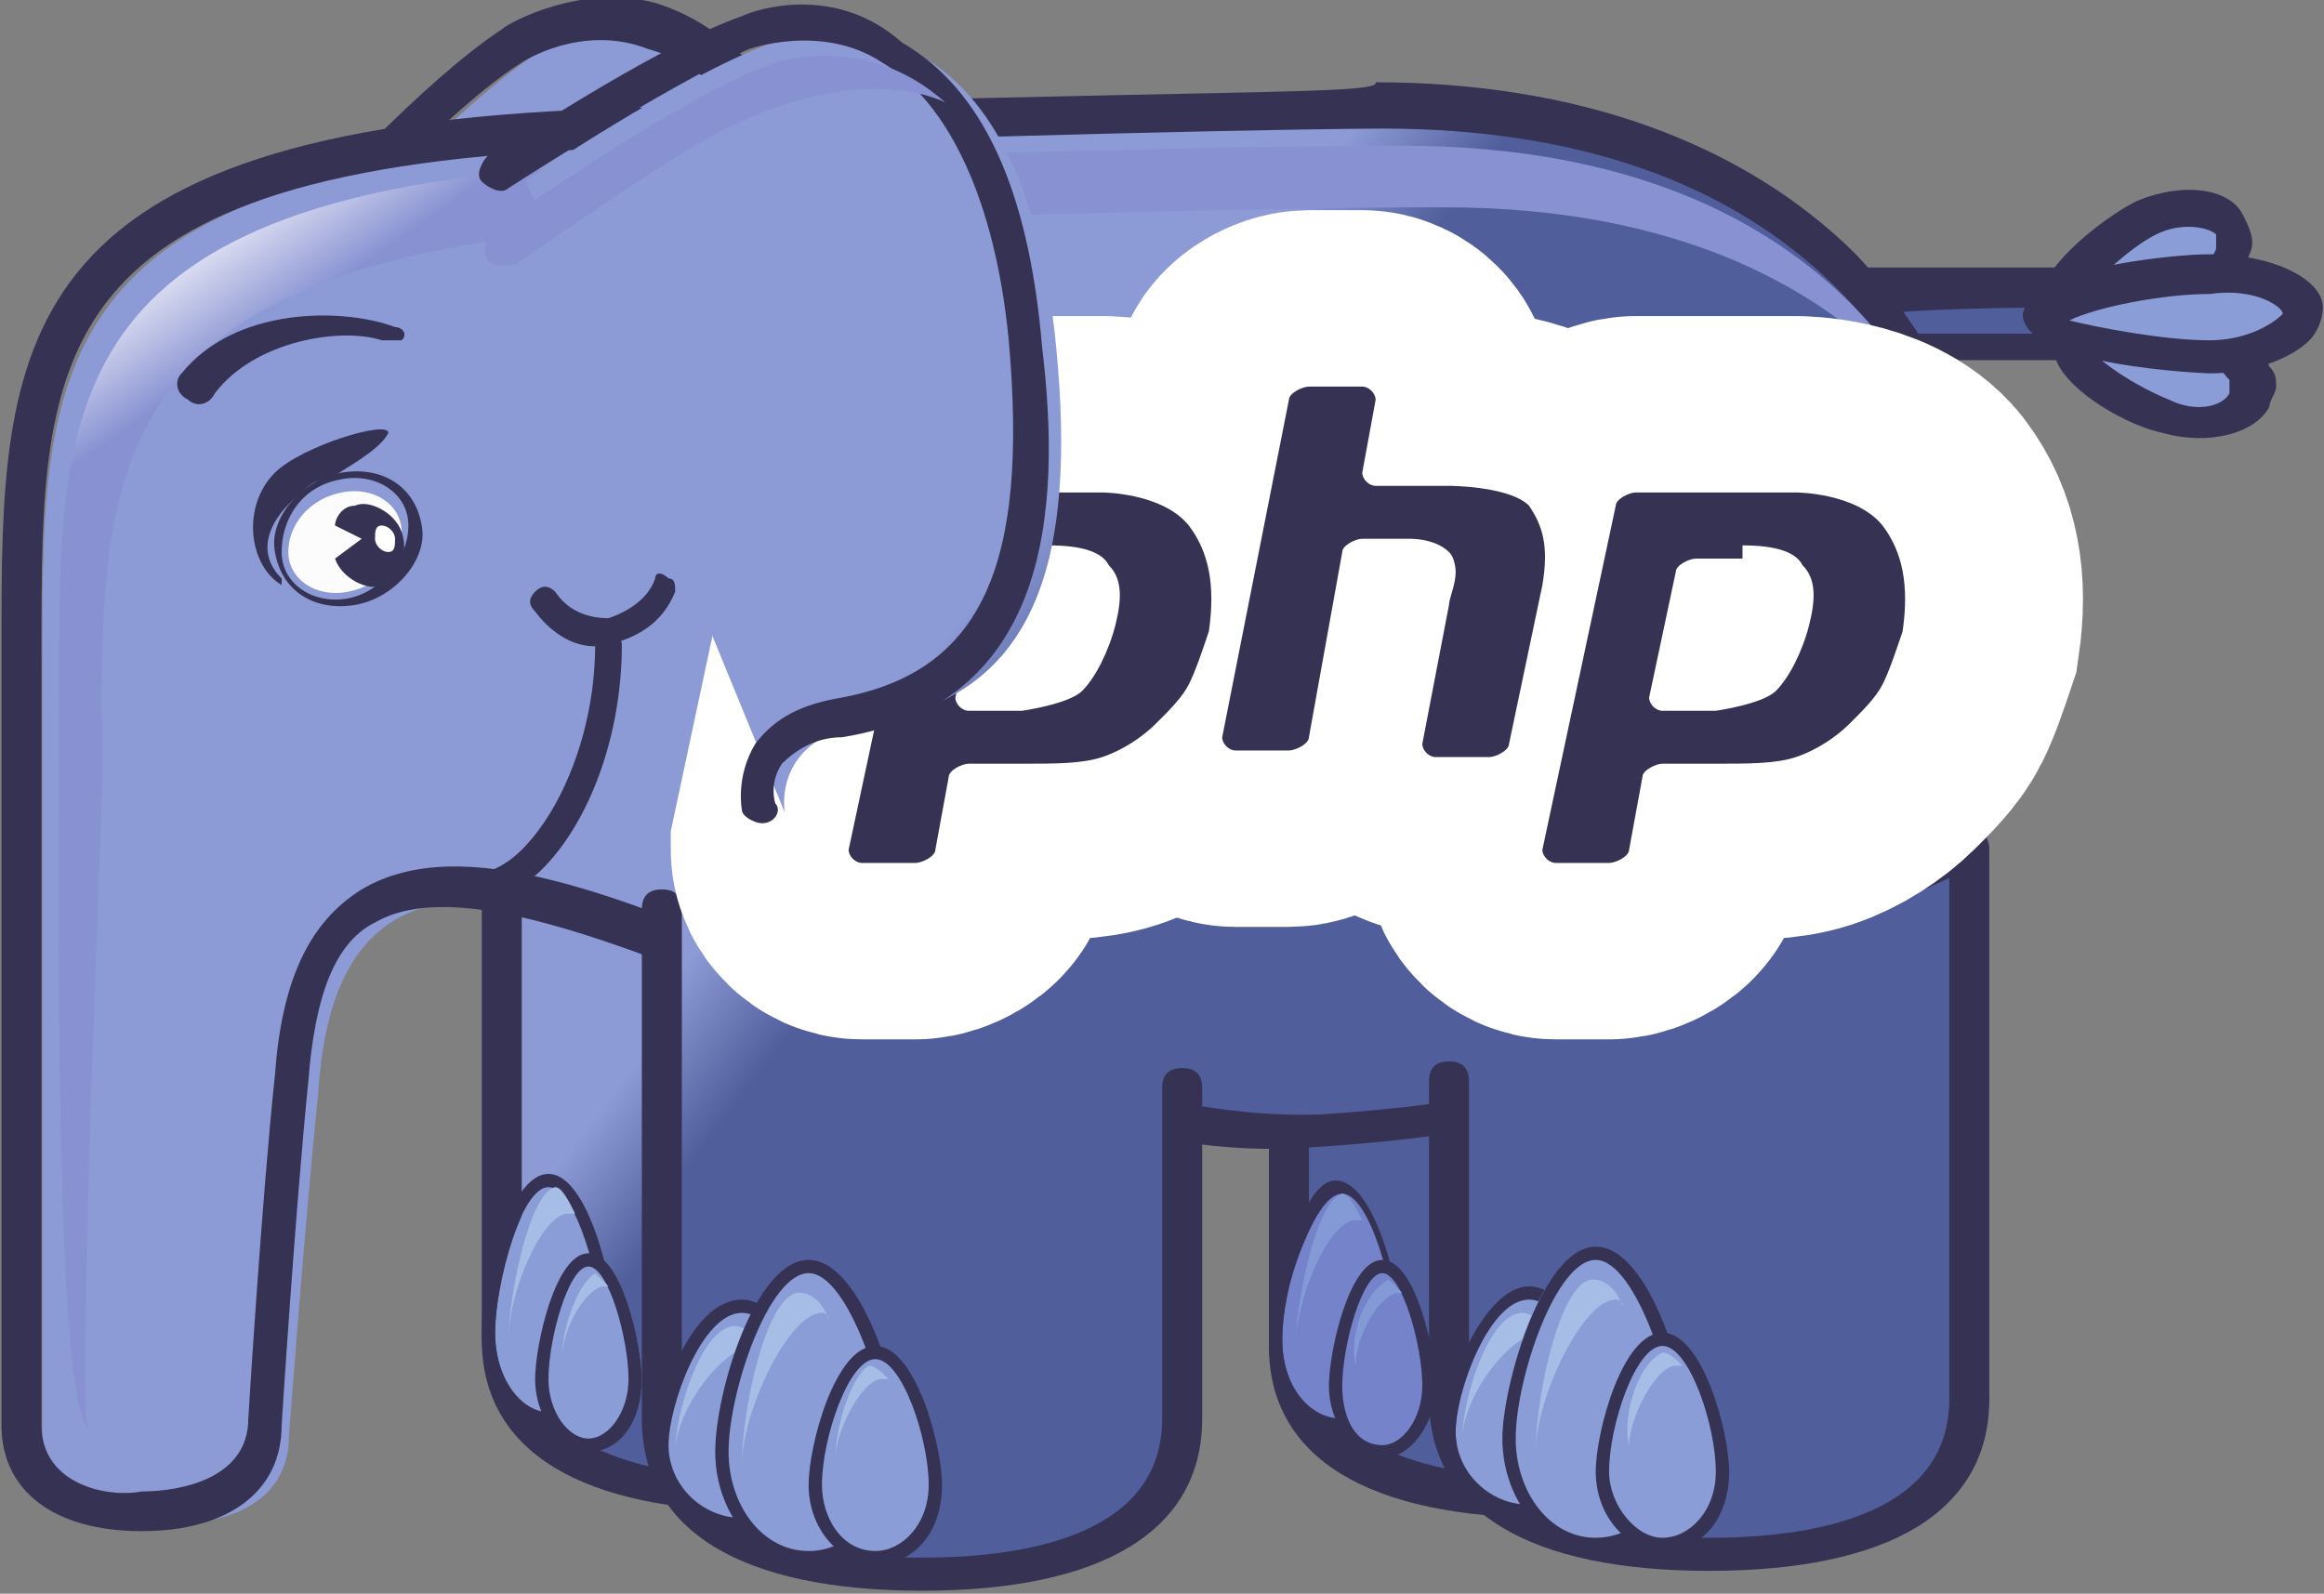 <?xml version="1.0" encoding="utf-8"?>
<!-- Generator: Adobe Illustrator 18.1.1, SVG Export Plug-In . SVG Version: 6.00 Build 0)  -->
<svg version="1.1"
	 id="svg2" xmlns:dc="http://purl.org/dc/elements/1.1/" xmlns:cc="http://creativecommons.org/ns#" xmlns:rdf="http://www.w3.org/1999/02/22-rdf-syntax-ns#" xmlns:svg="http://www.w3.org/2000/svg" xmlns:sodipodi="http://sodipodi.sourceforge.net/DTD/sodipodi-0.dtd" xmlns:inkscape="http://www.inkscape.org/namespaces/inkscape" inkscape:version="0.91 r13725" sodipodi:docname="elephpant2.svg"
	 xmlns="http://www.w3.org/2000/svg" xmlns:xlink="http://www.w3.org/1999/xlink" x="0px" y="0px" viewBox="-130 277 34.7 23.8"
	 enable-background="new -130 277 34.7 23.8" xml:space="preserve">
<rect x="-130" y="277" width="34.7" height="23.8" fill="#808080" stroke="none"/>
<sodipodi:namedview  inkscape:cy="130.47839" inkscape:cx="215.60601" inkscape:zoom="2.0408752" showgrid="false" id="namedview194" guidetolerance="10" gridtolerance="10" objecttolerance="10" borderopacity="1" bordercolor="#666666" pagecolor="#ffffff" inkscape:pageshadow="2" inkscape:pageopacity="0" inkscape:window-maximized="1" inkscape:window-y="-8" inkscape:window-height="1017" inkscape:current-layer="svg2" inkscape:window-x="-8" inkscape:window-width="2560">
	</sodipodi:namedview>
<g id="g4577" transform="matrix(0.996,0,0,0.988,8.1337521e-7,-101.855)">
	<g id="g14" transform="matrix(0.133,0,0,-0.133,0,462.547)">
		<g>
			<defs>
				<path id="SVGID_1_" d="M-942.4,568.7c0,0,12.7,14,21.4,19.8c2.8,1.8,23.6,12.8,36.9-24.8c7.3-20.6,7.4-35.9-9.2-42.5
					c-9.9-3.9-6.4-11.3-6.4-11.3"/>
			</defs>
			<clipPath id="SVGID_2_">
				<use xlink:href="#SVGID_1_"  overflow="visible"/>
			</clipPath>
			<g id="g16" clip-path="url(#SVGID_2_)">
				
					<linearGradient id="path28_1_" gradientUnits="userSpaceOnUse" x1="-1951.121" y1="-3322.527" x2="-1951.022" y2="-3322.527" gradientTransform="matrix(115.668 -86.201 -85.5 -114.727 -59266.738 -548841)">
					<stop  offset="0" style="stop-color:#8C9BD6"/>
					<stop  offset="1" style="stop-color:#505E9B"/>
				</linearGradient>
				<path id="path28" inkscape:connector-curvature="0" fill="url(#path28_1_)" d="M-942.4,568.7c0,0,12.7,14,21.4,19.8
					c2.8,1.8,23.6,12.8,36.9-24.8c7.3-20.6,7.4-35.9-9.2-42.5c-9.9-3.9-6.4-11.3-6.4-11.3"/>
			</g>
		</g>
	</g>
	<path id="path30" inkscape:connector-curvature="0" fill="#363254" d="M-123,383.9c-1.2,0.8-2.8,2.6-2.9,2.7
		c-0.1,0.1-0.1,0.3,0,0.4c0.1,0.1,0.3,0.1,0.4,0c0,0,1.7-1.9,2.8-2.6c0,0,0.9-0.6,1.9-0.2c1.1,0.3,2,1.5,2.6,3.4
		c1.1,3,0.8,4.6-1.1,5.3c-0.5,0.2-0.9,0.5-1,0.9c-0.2,0.5,0,1,0,1c0.1,0.1,0.2,0.2,0.4,0.1c0.1-0.1,0.2-0.2,0.1-0.4
		c0,0-0.1-0.3,0-0.6c0.1-0.2,0.3-0.4,0.7-0.6c2.7-1.1,2.2-3.8,1.4-6c-0.7-2.1-1.7-3.4-3-3.8C-121.8,383.2-122.9,383.8-123,383.9"/>
	<g id="g32" transform="matrix(0.133,0,0,-0.133,0,462.547)">
		<g>
			<defs>
				<path id="SVGID_3_" d="M-772.3,560.5h26.6c2.2,0,4-1.5,4-3.3l0,0c0-1.8-1.8-3.3-4-3.3h-20.9L-772.3,560.5z"/>
			</defs>
			<clipPath id="SVGID_4_">
				<use xlink:href="#SVGID_3_"  overflow="visible"/>
			</clipPath>
			<g id="g34" clip-path="url(#SVGID_4_)">
				
					<linearGradient id="path46_1_" gradientUnits="userSpaceOnUse" x1="-1951.239" y1="-3316.733" x2="-1951.14" y2="-3316.733" gradientTransform="matrix(116.629 -86.918 -86.21 -115.68 -59182.676 -552674.625)">
					<stop  offset="0" style="stop-color:#808FD0"/>
					<stop  offset="1" style="stop-color:#505E9B"/>
				</linearGradient>
				<path id="path46" inkscape:connector-curvature="0" fill="url(#path46_1_)" d="M-772.3,560.5h26.6c2.2,0,4-1.5,4-3.3l0,0
					c0-1.8-1.8-3.3-4-3.3h-20.9L-772.3,560.5"/>
			</g>
		</g>
	</g>
	<path id="path48" inkscape:connector-curvature="0" fill="#363254" d="M-99.4,388.1c0.1,0,0.3,0.1,0.3,0.2c0,0.1-0.1,0.2-0.3,0.2
		c0,0-2.4,0-2.6,0c-0.1-0.1-0.1-0.2-0.3-0.3C-101.5,388.1-99.4,388.1-99.4,388.1L-99.4,388.1z M-103.6,387.5l1.2,1.4h2.9
		c0.5,0,0.8-0.3,0.8-0.7c0-0.4-0.4-0.7-0.8-0.7H-103.6"/>
	<path id="path50" inkscape:connector-curvature="0" fill="#8B9DD7" d="M-98.3,386.8c0.5-0.2,1.1-0.2,1.3,0.1c0.2,0.3,0,0.7-0.5,1
		c-0.5,0.2-1.8,0.5-2,0.2C-99.7,387.8-98.8,387-98.3,386.8"/>
	<path id="path52" inkscape:connector-curvature="0" fill="#363254" d="M-98.2,387L-98.2,387c0.4-0.2,0.8-0.1,0.9,0c0,0,0,0.1,0,0.2
		c0,0.1-0.2,0.3-0.4,0.4c-0.5,0.2-1.3,0.4-1.6,0.3C-99.1,387.7-98.6,387.2-98.2,387L-98.2,387z M-98.5,386.5L-98.5,386.5
		c-0.4,0.2-1.2,0.8-1.4,1.3l0.1,0.4c0.4,0.5,2,0.1,2.3-0.1c0.4-0.2,0.6-0.5,0.7-0.8c0.1-0.2,0-0.4-0.1-0.6
		C-97.1,386.3-97.8,386.2-98.5,386.5"/>
	<path id="path54" inkscape:connector-curvature="0" fill="#8B9DD7" d="M-97.5,388.6c0.5,0.2,0.8,0.6,0.7,0.9
		c-0.2,0.3-0.7,0.4-1.2,0.3c-0.5-0.2-1.6-0.8-1.4-1.2C-99.3,388.3-98,388.4-97.5,388.6"/>
	<path id="path56" inkscape:connector-curvature="0" fill="#363254" d="M-97.4,388.3L-97.4,388.3L-97.4,388.3z M-97.6,388.8
		L-97.6,388.8c0.3,0.1,0.4,0.3,0.5,0.4c0,0.1,0,0.1,0,0.2c-0.1,0.2-0.5,0.3-0.9,0.1c-0.5-0.2-1.1-0.6-1.2-0.8
		C-98.9,388.6-98.1,388.7-97.6,388.8L-97.6,388.8z M-99.7,388.5l0,0.4c0.2,0.5,1.1,1,1.6,1.1c0.7,0.2,1.4,0,1.6-0.4
		c0-0.1,0.1-0.2,0.1-0.3c0-0.1,0-0.2-0.1-0.3c-0.1-0.3-0.4-0.5-0.8-0.7C-97.8,388.2-99.4,387.9-99.7,388.5"/>
	<path id="path58" inkscape:connector-curvature="0" fill="#8B9DD7" d="M-97.4,387.6c0.8,0,1.4,0.3,1.4,0.6c0,0.3-0.6,0.6-1.4,0.6
		c-0.8,0-2.5-0.3-2.5-0.6C-99.9,387.9-98.2,387.6-97.4,387.6"/>
	<path id="path60" inkscape:connector-curvature="0" fill="#363254" d="M-96.3,388.2C-96.3,388.2-96.3,388.2-96.3,388.2
		c-0.2,0.2-0.6,0.4-1.1,0.4c-0.7,0-1.7-0.2-2.1-0.3c0.4-0.2,1.4-0.4,2.1-0.4h0C-96.7,387.8-96.3,388.1-96.3,388.2L-96.3,388.2z
		 M-97.4,387.3L-97.4,387.3c-0.6,0-2.2,0.2-2.7,0.6l-0.1,0.3c0,0.8,2.8,0.9,2.8,0.9c0.6,0,1.2-0.2,1.5-0.5c0.1-0.1,0.2-0.3,0.2-0.5
		C-95.7,387.7-96.4,387.3-97.4,387.3"/>
	<g id="g62" transform="matrix(0.133,0,0,-0.133,0,462.547)">
		<g>
			<defs>
				<path id="SVGID_5_" d="M-864.8,495v-53.1c0-13.1-13-17.8-29-17.8l0,0c-16,0-29,4.7-29,17.8v53.7"/>
			</defs>
			<clipPath id="SVGID_6_">
				<use xlink:href="#SVGID_5_"  overflow="visible"/>
			</clipPath>
			<g id="g64" clip-path="url(#SVGID_6_)">
				
					<linearGradient id="path76_1_" gradientUnits="userSpaceOnUse" x1="-1951.033" y1="-3326.58" x2="-1950.934" y2="-3326.58" gradientTransform="matrix(115.16 -85.823 -85.125 -114.223 -59404.816 -546938.062)">
					<stop  offset="0" style="stop-color:#8C9BD6"/>
					<stop  offset="1" style="stop-color:#505E9B"/>
				</linearGradient>
				<path id="path76" inkscape:connector-curvature="0" fill="url(#path76_1_)" d="M-864.8,495v-53.1c0-13.1-13-17.8-29-17.8l0,0
					c-16,0-29,4.7-29,17.8v53.7"/>
			</g>
		</g>
	</g>
	<path id="path78" inkscape:connector-curvature="0" fill="#363254" d="M-123.3,396.5v7.2c0,1.7,1.5,2.6,4.2,2.6
		c2.7,0,4.2-0.9,4.2-2.6v-7.1c0-0.2-0.1-0.3-0.3-0.3c-0.2,0-0.3,0.1-0.3,0.3v7.1c0,1.7-1.9,2.1-3.6,2.1c-1.6,0-3.6-0.4-3.6-2.1v-7.2
		c0-0.2-0.1-0.3-0.3-0.3C-123.2,396.2-123.3,396.3-123.3,396.5"/>
	<path id="path80" inkscape:connector-curvature="0" fill="#8B9DD7" d="M-121.3,403.6c0,0.7-0.4,1.3-0.9,1.3c-0.5,0-0.9-0.6-0.9-1.3
		c0-0.7,0.4-2.3,0.9-2.3C-121.8,401.3-121.3,402.9-121.3,403.6"/>
	<path id="path82" inkscape:connector-curvature="0" fill="#363254" d="M-123.1,403.6c0-0.8,0.4-2.2,0.8-2.2c0.4,0,0.8,1.4,0.8,2.2
		c0,0.7-0.4,1.2-0.8,1.2C-122.7,404.8-123.1,404.3-123.1,403.6z M-123.3,403.6c0,0.8,0.5,1.4,1,1.4c0.6,0,1-0.6,1-1.4
		c0-0.7-0.4-2.4-1-2.4C-122.9,401.2-123.3,402.9-123.3,403.6"/>
	<path id="path84" inkscape:connector-curvature="0" fill="#A6BDE6" d="M-122.9,403.7c0-0.7,0.5-1.9,0.9-1.9c0,0,0.1,0,0.1,0
		c-0.1-0.2-0.2-0.4-0.3-0.4C-122.6,401.5-122.9,403.1-122.9,403.7"/>
	<path id="path86" inkscape:connector-curvature="0" fill="#8B9DD7" d="M-120.9,404.3c0,0.5-0.3,1-0.7,1c-0.4,0-0.7-0.4-0.7-1
		c0-0.5,0.3-1.8,0.7-1.8C-121.2,402.5-120.9,403.8-120.9,404.3"/>
	<path id="path88" inkscape:connector-curvature="0" fill="#363254" d="M-122.3,404.3c0-0.6,0.3-1.7,0.6-1.7c0.3,0,0.6,1.1,0.6,1.7
		c0,0.5-0.3,0.9-0.6,0.9C-122,405.2-122.3,404.8-122.3,404.3z M-122.5,404.3c0,0.6,0.4,1.1,0.8,1.1c0.5,0,0.8-0.5,0.8-1.1
		c0-0.5-0.3-1.9-0.8-1.9C-122.2,402.4-122.5,403.8-122.5,404.3"/>
	<path id="path90" inkscape:connector-curvature="0" fill="#A6BDE6" d="M-122.1,404c0-0.4,0.3-1,0.6-1.1c0,0,0.1,0,0.1,0
		c-0.1-0.1-0.2-0.2-0.2-0.2C-121.9,402.9-122.1,403.6-122.1,404"/>
	<g id="g92" transform="matrix(0.133,0,0,-0.133,0,462.547)">
		<g>
			<defs>
				<path id="SVGID_7_" d="M-776.1,494.3v-53.1c0-13.1-13-17.8-29-17.8l0,0c-16,0-29,4.7-29,17.8v53.7"/>
			</defs>
			<clipPath id="SVGID_8_">
				<use xlink:href="#SVGID_7_"  overflow="visible"/>
			</clipPath>
			<g id="g94" clip-path="url(#SVGID_8_)">
				
					<linearGradient id="path106_1_" gradientUnits="userSpaceOnUse" x1="-1951.108" y1="-3323.228" x2="-1951.009" y2="-3323.228" gradientTransform="matrix(115.159 -85.822 -85.124 -114.222 -59078.312 -546514.688)">
					<stop  offset="0" style="stop-color:#8C9BD6"/>
					<stop  offset="1" style="stop-color:#505E9B"/>
				</linearGradient>
				<path id="path106" inkscape:connector-curvature="0" fill="url(#path106_1_)" d="M-776.1,494.3v-53.1c0-13.1-13-17.8-29-17.8
					l0,0c-16,0-29,4.7-29,17.8v53.7"/>
			</g>
		</g>
	</g>
	<path id="path108" inkscape:connector-curvature="0" fill="#363254" d="M-111.5,396.6v7.2c0,1.7,1.5,2.6,4.2,2.6
		c1.2,0,2.2-0.2,2.9-0.6c0.8-0.4,1.3-1.2,1.3-2.1v-7.1c0-0.2-0.1-0.3-0.3-0.3s-0.3,0.1-0.3,0.3v7.1c0,0.7-0.3,1.2-1,1.6
		c-0.6,0.3-1.5,0.5-2.6,0.5c-1.6,0-3.6-0.4-3.6-2.1v-7.2c0-0.2-0.1-0.3-0.3-0.3C-111.4,396.3-111.5,396.4-111.5,396.6"/>
	<path id="path110" inkscape:connector-curvature="0" fill="#7483CA" d="M-109.5,403.7c0,0.7-0.4,1.3-0.9,1.3
		c-0.5,0-0.9-0.6-0.9-1.3c0-0.7,0.4-2.3,0.9-2.3C-109.9,401.4-109.5,403-109.5,403.7"/>
	<path id="path112" inkscape:connector-curvature="0" fill="#363254" d="M-111.3,403.7c0-0.4,0.1-0.9,0.3-1.4
		c0.2-0.5,0.4-0.8,0.6-0.8c0.4,0,0.8,1.4,0.8,2.2c0,0.7-0.4,1.2-0.8,1.2C-110.9,404.9-111.3,404.4-111.3,403.7L-111.3,403.7z
		 M-111.2,402.3c-0.2,0.5-0.3,1.1-0.3,1.4c0,0.8,0.5,1.4,1,1.4c0.6,0,1-0.6,1-1.4c0-0.7-0.4-2.4-1-2.4
		C-110.8,401.3-111,401.8-111.2,402.3"/>
	<path id="path114" inkscape:connector-curvature="0" fill="#839AD6" d="M-111.1,403.8c0-0.7,0.5-1.9,0.9-1.9c0,0,0.1,0,0.1,0
		c-0.1-0.2-0.2-0.4-0.3-0.4C-110.8,401.6-111.1,403.2-111.1,403.8"/>
	<path id="path116" inkscape:connector-curvature="0" fill="#7483CA" d="M-109.1,404.4c0,0.5-0.3,1-0.7,1c-0.4,0-0.7-0.4-0.7-1
		c0-0.5,0.3-1.8,0.7-1.8C-109.4,402.6-109.1,403.8-109.1,404.4"/>
	<path id="path118" inkscape:connector-curvature="0" fill="#363254" d="M-110.4,404.4c0-0.6,0.3-1.7,0.6-1.7c0.3,0,0.6,1.1,0.6,1.7
		c0,0.5-0.3,0.9-0.6,0.9C-110.2,405.3-110.4,404.9-110.4,404.4z M-110.6,404.4c0,0.6,0.4,1.1,0.8,1.1s0.8-0.5,0.8-1.1
		c0-0.5-0.3-1.9-0.8-1.9C-110.3,402.5-110.6,403.9-110.6,404.4"/>
	<path id="path120" inkscape:connector-curvature="0" fill="#839AD6" d="M-110.2,404.1c0-0.4,0.3-1,0.6-1.1c0,0,0.1,0,0.1,0
		c-0.1-0.1-0.2-0.2-0.2-0.2C-110.1,403-110.3,403.7-110.2,404.1"/>
	<g id="g122" transform="matrix(0.133,0,0,-0.133,0,462.547)">
		<g>
			<defs>
				<path id="SVGID_9_" d="M-889.2,567.5c11.3-18.4,10.1-33.9-5-42c-9-4.9-4-11.3-4-11.3"/>
			</defs>
			<clipPath id="SVGID_10_">
				<use xlink:href="#SVGID_9_"  overflow="visible"/>
			</clipPath>
			<g id="g124" clip-path="url(#SVGID_10_)">
				
					<linearGradient id="path136_1_" gradientUnits="userSpaceOnUse" x1="-1950.855" y1="-3322.425" x2="-1950.756" y2="-3322.425" gradientTransform="matrix(111.785 -83.308 -82.63 -110.876 -57330.602 -530369.625)">
					<stop  offset="0" style="stop-color:#808FD0"/>
					<stop  offset="1" style="stop-color:#505E9B"/>
				</linearGradient>
				<path id="path136" inkscape:connector-curvature="0" fill="url(#path136_1_)" d="M-889.2,567.5c11.3-18.4,10.1-33.9-5-42
					c-9-4.9-4-11.3-4-11.3"/>
			</g>
		</g>
	</g>
	<path id="path138" inkscape:connector-curvature="0" fill="#080604" d="M-118.7,386.6c-0.1,0.1-0.2,0.2-0.1,0.4
		c0.8,1.4,1.1,2.6,0.9,3.6c-0.2,0.7-0.7,1.2-1.4,1.7c-0.5,0.3-0.8,0.6-0.8,1c-0.1,0.5,0.2,0.9,0.2,0.9c0.1,0.1,0.3,0.1,0.4,0.1
		c0.1-0.1,0.2-0.3,0.1-0.4c0,0-0.2-0.2-0.1-0.5c0.1-0.2,0.2-0.4,0.6-0.6c0.9-0.5,1.5-1.2,1.7-2c0.3-1.1,0-2.5-0.9-4
		C-118.4,386.6-118.6,386.6-118.7,386.6"/>
	<g id="g140" transform="matrix(0.133,0,0,-0.133,0,462.547)">
		<g>
			<defs>
				<path id="SVGID_11_" d="M-823.2,580.5c0,0-18.8,0.2-87.3-2c-68.5-2.3-66-26.8-66.1-62.1v-84.9c0-7.2,6.2-10.1,13.9-10.1
					c7.7,0,13.9,2.9,13.9,10.1c0,0,1.8,24.2,3.3,39c3.4,53.6,68.1-8.8,115.1-5.9c42.7,2.6,76.4,17.4,76.4,52.5
					C-754,552.1-776,580.5-823.2,580.5L-823.2,580.5z"/>
			</defs>
			<clipPath id="SVGID_12_">
				<use xlink:href="#SVGID_11_"  overflow="visible"/>
			</clipPath>
			<g id="g142" clip-path="url(#SVGID_12_)">
				
					<linearGradient id="path154_1_" gradientUnits="userSpaceOnUse" x1="-1951.159" y1="-3324.335" x2="-1951.06" y2="-3324.335" gradientTransform="matrix(116.252 -86.637 -85.932 -115.306 -59729.664 -551852.375)">
					<stop  offset="0" style="stop-color:#8C9BD6"/>
					<stop  offset="1" style="stop-color:#505E9B"/>
				</linearGradient>
				<path id="path154" inkscape:connector-curvature="0" fill="url(#path154_1_)" d="M-823.2,580.5c0,0-18.8,0.2-87.3-2
					c-68.5-2.3-66-26.8-66.1-62.1v-84.9c0-7.2,6.2-10.1,13.9-10.1c7.7,0,13.9,2.9,13.9,10.1c0,0,1.8,24.2,3.3,39
					c3.4,53.6,68.1-8.8,115.1-5.9c42.7,2.6,76.4,17.4,76.4,52.5C-754,552.1-776,580.5-823.2,580.5"/>
			</g>
		</g>
	</g>
	<path id="path156" inkscape:connector-curvature="0" fill="#363254" d="M-129.9,405v-11.3c0,0,0-0.5,0-0.5c0-4.4,0-7.2,8.5-7.5
		c9-0.3,11.6-0.3,11.6-0.3h0c2.9,0,5.2,0.8,6.8,2.4c1.4,1.4,2.2,3.4,2.2,5.8c0,5-5.4,6.4-9.9,6.7c-2.4,0.1-5.2-1-7.7-2.1
		c-2.8-1.2-5.2-2.2-6.7-1.3c-0.8,0.5-1.2,1.4-1.3,2.8c-0.2,1.9-0.4,5.2-0.4,5.2c0,0.9-1,1.1-1.6,1.1
		C-128.9,406.1-129.9,405.9-129.9,405L-129.9,405z M-121.4,385.1c-9.1,0.3-9.1,3.6-9.1,8.1l0,0.5V405c0,1,0.8,1.6,2.1,1.6
		c1.3,0,2.1-0.6,2.1-1.6c0,0,0.2-3.2,0.4-5.2c0.1-1.3,0.4-2.1,1-2.4c1.2-0.7,3.6,0.3,6.1,1.3c2.5,1.1,5.4,2.3,7.9,2.1
		c6.7-0.4,10.5-3,10.5-7.3c0-2.5-0.8-4.6-2.3-6.2c-1.7-1.7-4.2-2.6-7.2-2.6h0C-109.8,384.9-112.4,384.8-121.4,385.1"/>
	<g id="g158" transform="matrix(0.133,0,0,-0.133,0,462.547)">
		<g>
			<defs>
				<path id="SVGID_13_" d="M-974.7,514c0.1-8-1-77.6,3.3-81.8c-1.4,3.1,1.6,70.5,1.6,74.8l0,2.5c0,1.2,0,2.3,0,3.5
					c-1.7,0.6-3.3,1.4-4.9,2.3L-974.7,514z"/>
			</defs>
			<clipPath id="SVGID_14_">
				<use xlink:href="#SVGID_13_"  overflow="visible"/>
			</clipPath>
			<g id="g160" clip-path="url(#SVGID_14_)">
				
					<linearGradient id="path172_1_" gradientUnits="userSpaceOnUse" x1="-1943.199" y1="-3332.252" x2="-1943.1" y2="-3332.252" gradientTransform="matrix(76.972 -112.182 -111.269 -76.345 -222215.516 -471865.344)">
					<stop  offset="0" style="stop-color:#FAFAFD"/>
					<stop  offset="1" style="stop-color:#8892D2"/>
				</linearGradient>
				<path id="path172" inkscape:connector-curvature="0" fill="url(#path172_1_)" d="M-974.7,514c0.1-8-1-77.6,3.3-81.8
					c-1.4,3.1,1.6,70.5,1.6,74.8l0,2.5c0,1.2,0,2.3,0,3.5c-1.7,0.6-3.3,1.4-4.9,2.3L-974.7,514"/>
			</g>
		</g>
	</g>
	<g id="g174" transform="matrix(0.133,0,0,-0.133,0,462.547)">
		<g>
			<defs>
				<path id="SVGID_15_" d="M-823.3,578.1c0,0-18.3,0.2-85.4-2c-67-2.2-66-26.9-66-60.1l0-1.2c1.6-0.9,3.2-1.7,4.8-2.3
					c0,31.4,1.4,54.5,66,56.6c67,2.2,85.4,2,85.4,2c25.6,0,43.3-8.7,54.3-22.2C-774.3,566.5-793.4,578.1-823.3,578.1L-823.3,578.1z"
					/>
			</defs>
			<clipPath id="SVGID_16_">
				<use xlink:href="#SVGID_15_"  overflow="visible"/>
			</clipPath>
			<g id="g176" clip-path="url(#SVGID_16_)">
				
					<linearGradient id="path188_1_" gradientUnits="userSpaceOnUse" x1="-1945.017" y1="-3325.282" x2="-1944.918" y2="-3325.282" gradientTransform="matrix(89.689 -130.718 -129.654 -88.96 -257604.25 -549466.5)">
					<stop  offset="0" style="stop-color:#FAFAFD"/>
					<stop  offset="1" style="stop-color:#8892D2"/>
				</linearGradient>
				<path id="path188" inkscape:connector-curvature="0" fill="url(#path188_1_)" d="M-823.3,578.1c0,0-18.3,0.2-85.4-2
					c-67-2.2-66-26.9-66-60.1l0-1.2c1.6-0.9,3.2-1.7,4.8-2.3c0,31.4,1.4,54.5,66,56.6c67,2.2,85.4,2,85.4,2
					c25.6,0,43.3-8.7,54.3-22.2C-774.3,566.5-793.4,578.1-823.3,578.1"/>
			</g>
		</g>
	</g>
	<g id="g190" transform="matrix(0.133,0,0,-0.133,0,462.547)">
		<g>
			<defs>
				<path id="SVGID_17_" d="M-846.6,470.6v-37.8c0-13.1-13-17.8-29-17.8l0,0c-16,0-29,4.7-29,17.8v57.5"/>
			</defs>
			<clipPath id="SVGID_18_">
				<use xlink:href="#SVGID_17_"  overflow="visible"/>
			</clipPath>
			<g id="g192" clip-path="url(#SVGID_18_)">
				
					<linearGradient id="path204_1_" gradientUnits="userSpaceOnUse" x1="-1951.042" y1="-3326.739" x2="-1950.943" y2="-3326.739" gradientTransform="matrix(115.1 -85.778 -85.08 -114.164 -59388.379 -546674.312)">
					<stop  offset="0" style="stop-color:#8C9BD6"/>
					<stop  offset="1" style="stop-color:#505E9B"/>
				</linearGradient>
				<path id="path204" inkscape:connector-curvature="0" fill="url(#path204_1_)" d="M-846.6,470.6v-37.8c0-13.1-13-17.8-29-17.8
					l0,0c-16,0-29,4.7-29,17.8v57.5"/>
			</g>
		</g>
	</g>
	<path id="path206" inkscape:connector-curvature="0" fill="#363254" d="M-120.9,397.2v7.7c0,1.7,1.5,2.6,4.2,2.6
		c2.7,0,4.2-0.9,4.2-2.6v-5c0-0.2-0.1-0.3-0.3-0.3c-0.2,0-0.3,0.1-0.3,0.3v5c0,1.7-1.9,2.1-3.6,2.1c-1.6,0-3.6-0.4-3.6-2.1v-7.7
		c0-0.2-0.1-0.3-0.3-0.3C-120.8,396.9-120.9,397-120.9,397.2"/>
	<path id="path208" inkscape:connector-curvature="0" fill="#8B9DD7" d="M-118.2,405.3c0,0.7-0.5,1.2-1.2,1.2
		c-0.7,0-1.2-0.5-1.2-1.2c0-0.7,0.5-2.1,1.2-2.1C-118.7,403.2-118.2,404.7-118.2,405.3"/>
	<path id="path210" inkscape:connector-curvature="0" fill="#363254" d="M-120.5,405.3c0-0.6,0.5-2,1.1-2c0.6,0,1.1,1.4,1.1,2
		c0,0.6-0.5,1.1-1.1,1.1C-120,406.4-120.5,405.9-120.5,405.3z M-120.7,405.3c0,0.7,0.6,1.3,1.3,1.3c0.7,0,1.3-0.6,1.3-1.3
		c0-0.7-0.6-2.2-1.3-2.2C-120.2,403.1-120.7,404.7-120.7,405.3"/>
	<path id="path212" inkscape:connector-curvature="0" fill="#A6BDE6" d="M-120.4,405.4c0-0.6,0.7-1.6,1.2-1.6c0,0,0.1,0,0.1,0
		c-0.1-0.2-0.3-0.3-0.4-0.3C-120,403.5-120.4,404.8-120.4,405.4"/>
	<path id="path214" inkscape:connector-curvature="0" fill="#8B9DD7" d="M-117.2,405.4c0,0.9-0.6,1.6-1.3,1.6
		c-0.7,0-1.3-0.7-1.3-1.6c0-0.9,0.6-2.8,1.3-2.8C-117.8,402.6-117.2,404.6-117.2,405.4"/>
	<path id="path216" inkscape:connector-curvature="0" fill="#363254" d="M-119.6,405.4c0-0.9,0.6-2.7,1.2-2.7c0.6,0,1.2,1.9,1.2,2.7
		c0,0.8-0.5,1.5-1.2,1.5C-119.1,406.9-119.6,406.2-119.6,405.4z M-119.8,405.4c0,0.9,0.6,1.7,1.4,1.7c0.7,0,1.4-0.7,1.4-1.7
		c0-0.9-0.6-2.9-1.4-2.9C-119.2,402.5-119.8,404.5-119.8,405.4"/>
	<path id="path218" inkscape:connector-curvature="0" fill="#A6BDE6" d="M-119.4,405.6c0-0.8,0.7-2.3,1.2-2.3c0,0,0.1,0,0.1,0.1
		c-0.1-0.3-0.3-0.4-0.4-0.4C-119,402.9-119.4,404.7-119.4,405.6"/>
	<path id="path220" inkscape:connector-curvature="0" fill="#8B9DD7" d="M-116.5,405.9c0,0.6-0.4,1.1-0.9,1.1
		c-0.5,0-0.9-0.5-0.9-1.1c0-0.6,0.4-2,0.9-2C-116.9,403.9-116.5,405.3-116.5,405.9"/>
	<path id="path222" inkscape:connector-curvature="0" fill="#363254" d="M-118.2,405.9c0-0.7,0.4-1.9,0.8-1.9c0.4,0,0.8,1.2,0.8,1.9
		c0,0.6-0.4,1-0.8,1C-117.9,406.9-118.2,406.4-118.2,405.9z M-118.4,405.9c0,0.7,0.5,1.2,1,1.2c0.6,0,1-0.5,1-1.2
		c0-0.6-0.4-2.1-1-2.1C-118,403.8-118.4,405.3-118.4,405.9"/>
	<path id="path224" inkscape:connector-curvature="0" fill="#A6BDE6" d="M-118,405.5c0-0.4,0.4-1.2,0.7-1.2c0,0,0.1,0,0.1,0
		c-0.1-0.1-0.2-0.2-0.3-0.2C-117.8,404.3-118,405.1-118,405.5"/>
	<g id="g226" transform="matrix(0.133,0,0,-0.133,0,462.547)">
		<g>
			<defs>
				<path id="SVGID_19_" d="M-757.9,496.6v-62.3c0-13.1-13-17.8-29-17.8l0,0c-16,0-29,4.7-29,17.8v35.8"/>
			</defs>
			<clipPath id="SVGID_20_">
				<use xlink:href="#SVGID_19_"  overflow="visible"/>
			</clipPath>
			<g id="g228" clip-path="url(#SVGID_20_)">
				
					<linearGradient id="path240_1_" gradientUnits="userSpaceOnUse" x1="-1951.108" y1="-3322.677" x2="-1951.009" y2="-3322.677" gradientTransform="matrix(115.501 -86.076 -85.376 -114.561 -59198.355 -548065.562)">
					<stop  offset="0" style="stop-color:#8C9BD6"/>
					<stop  offset="1" style="stop-color:#505E9B"/>
				</linearGradient>
				<path id="path240" inkscape:connector-curvature="0" fill="url(#path240_1_)" d="M-757.9,496.6v-62.3c0-13.1-13-17.8-29-17.8
					l0,0c-16,0-29,4.7-29,17.8v35.8"/>
			</g>
		</g>
	</g>
	<path id="path242" inkscape:connector-curvature="0" fill="#363254" d="M-101.3,396.3v8.3c0,1.7-1.9,2.1-3.6,2.1
		c-1.6,0-3.6-0.4-3.6-2.1v-4.8c0-0.2-0.1-0.3-0.3-0.3c-0.2,0-0.3,0.1-0.3,0.3v4.8c0,1.7,1.5,2.6,4.2,2.6c2.7,0,4.2-0.9,4.2-2.6v-8.3
		c0-0.2-0.1-0.3-0.3-0.3C-101.2,396.1-101.3,396.2-101.3,396.3"/>
	<path id="path244" inkscape:connector-curvature="0" fill="#8B9DD7" d="M-106.3,405.1c0,0.7-0.5,1.2-1.2,1.2s-1.2-0.5-1.2-1.2
		c0-0.7,0.5-2.1,1.2-2.1S-106.3,404.5-106.3,405.1"/>
	<path id="path246" inkscape:connector-curvature="0" fill="#363254" d="M-108.7,405.1c0-0.6,0.5-2,1.1-2c0.6,0,1.1,1.4,1.1,2
		c0,0.6-0.5,1.1-1.1,1.1C-108.2,406.2-108.7,405.7-108.7,405.1z M-108.9,405.1c0,0.7,0.6,1.3,1.3,1.3s1.3-0.6,1.3-1.3
		c0-0.7-0.6-2.2-1.3-2.2C-108.3,402.9-108.9,404.5-108.9,405.1"/>
	<path id="path248" inkscape:connector-curvature="0" fill="#A6BDE6" d="M-108.6,405.2c0-0.6,0.7-1.6,1.2-1.6c0,0,0.1,0,0.1,0
		c-0.1-0.2-0.3-0.3-0.4-0.3C-108.2,403.3-108.6,404.6-108.6,405.2"/>
	<path id="path250" inkscape:connector-curvature="0" fill="#8B9DD7" d="M-105.4,405.2c0,0.9-0.6,1.6-1.3,1.6
		c-0.7,0-1.3-0.7-1.3-1.6c0-0.9,0.6-2.8,1.3-2.8C-105.9,402.4-105.4,404.4-105.4,405.2"/>
	<path id="path252" inkscape:connector-curvature="0" fill="#363254" d="M-107.8,405.2c0-0.9,0.6-2.7,1.2-2.7c0.6,0,1.2,1.9,1.2,2.7
		c0,0.8-0.5,1.5-1.2,1.5C-107.3,406.7-107.8,406-107.8,405.2z M-108,405.2c0,0.9,0.6,1.7,1.4,1.7c0.7,0,1.4-0.7,1.4-1.7
		c0-0.9-0.6-2.9-1.4-2.9C-107.4,402.3-108,404.4-108,405.2"/>
	<path id="path254" inkscape:connector-curvature="0" fill="#A6BDE6" d="M-107.5,405.4c0-0.8,0.7-2.3,1.2-2.3c0,0,0.1,0,0.1,0.1
		c-0.1-0.3-0.3-0.4-0.4-0.4C-107.1,402.7-107.5,404.5-107.5,405.4"/>
	<path id="path256" inkscape:connector-curvature="0" fill="#8B9DD7" d="M-104.7,405.7c0,0.6-0.4,1.1-0.9,1.1s-0.9-0.5-0.9-1.1
		c0-0.6,0.4-2,0.9-2S-104.7,405.1-104.7,405.7"/>
	<path id="path258" inkscape:connector-curvature="0" fill="#363254" d="M-106.4,405.7c0-0.7,0.4-1.9,0.8-1.9c0.4,0,0.8,1.2,0.8,1.9
		c0,0.6-0.4,1-0.8,1C-106,406.7-106.4,406.2-106.4,405.7L-106.4,405.7z M-106.6,405.7c0,0.7,0.5,1.2,1,1.2c0.6,0,1-0.5,1-1.2
		c0-0.6-0.4-2.1-1-2.1C-106.2,403.6-106.6,405.1-106.6,405.7"/>
	<path id="path260" inkscape:connector-curvature="0" fill="#A6BDE6" d="M-106.1,405.3c0-0.4,0.4-1.2,0.7-1.2c0,0,0.1,0,0.1,0
		c-0.1-0.1-0.2-0.2-0.3-0.2C-106,404.1-106.2,404.9-106.1,405.3"/>
	<path id="path262" inkscape:connector-curvature="0" fill="#363254" d="M-127.8,389.1c-0.1,0.1-0.1,0.3,0.1,0.4
		c0.1,0.1,0.3,0.1,0.4-0.1c0.6-0.8,1.9-1,2.5-0.8c0.1,0,0.3,0,0.3,0c0.1-0.1,0-0.2-0.1-0.2C-125.4,388.1-127,388.1-127.8,389.1"/>
	<path id="path264" inkscape:connector-curvature="0" fill="#363254" d="M-125.3,392.5c-0.5,0.1-1-0.2-1-0.7c0-0.5,0.3-1,0.9-1.1
		c0.5-0.1,1,0.2,1,0.7C-124.4,391.9-124.8,392.4-125.3,392.5z M-124.2,391.4c-0.1-0.6-0.6-0.9-1.2-0.8c-0.6,0.1-1.1,0.7-1,1.2
		c0.1,0.6,0.6,0.9,1.2,0.8C-124.6,392.5-124.1,391.9-124.2,391.4"/>
	<path id="path266" inkscape:connector-curvature="0" fill="#FCFCFC" d="M-124.5,391.5c0,0.4-0.3,0.8-0.8,0.9
		c-0.5,0.1-0.9-0.2-0.9-0.6c0-0.4,0.3-0.8,0.8-0.9C-124.9,390.8-124.5,391.1-124.5,391.5"/>
	<path id="path268" inkscape:connector-curvature="0" fill="#363254" d="M-124.5,391.5c-0.1-0.3-0.5-0.5-0.7-0.4
		c-0.2,0-0.3,0.2-0.3,0.3l0.4,0.2l-0.4,0.3c0.1,0.3,0.5,0.5,0.7,0.4C-124.5,392.1-124.4,391.8-124.5,391.5"/>
	<path id="path270" inkscape:connector-curvature="0" fill="#FFFFFF" d="M-124.8,391.4c0.1,0,0.2,0.1,0.2,0.2c0,0.1,0,0.2-0.1,0.2
		c-0.1,0-0.2-0.1-0.2-0.2C-124.9,391.5-124.9,391.4-124.8,391.4"/>
	<path id="path272" inkscape:connector-curvature="0" fill="#363254" d="M-126,390.9c-0.5,0.4-0.7,0.9-0.3,1.3c0,0,0,0.1,0,0.1
		c-0.5-0.3-0.6-1.2-0.1-1.7c0.4-0.4,1.7-0.8,1.7-0.6c-0.1,0.2-0.4,0.4-0.9,0.7C-125.8,390.7-125.9,390.8-126,390.9"/>
	<path id="path274" inkscape:connector-curvature="0" fill="#363254" d="M-117.8,396.3c0,0.1,0.1,0.2,0.2,0.2h0.8
		c0.1,0,0.3-0.1,0.3-0.2l0.2-1.1c0-0.1,0.2-0.2,0.3-0.2h0.8c0.5,0,0.9,0,1.2-0.1c0.3-0.1,0.6-0.3,0.8-0.5c0.2-0.2,0.4-0.4,0.5-0.6
		c0.1-0.2,0.2-0.5,0.3-0.8c0.1-0.7,0-1.2-0.3-1.6c-0.4-0.5-1.3-0.5-1.3-0.5c-0.1,0-0.3,0-0.5,0h-1.9c-0.1,0-0.3,0.1-0.3,0.2
		L-117.8,396.3z M-114.8,391.7c0.5,0,0.8,0.1,0.9,0.3c0.2,0.2,0.2,0.5,0.1,0.9c-0.1,0.4-0.3,0.8-0.5,1c-0.2,0.2-0.9,0.3-0.9,0.3
		c-0.1,0-0.4,0-0.5,0h-0.3c-0.1,0-0.2-0.1-0.2-0.2l0.4-1.9c0-0.1,0.2-0.2,0.3-0.2H-114.8"/>
	<path id="path276" inkscape:connector-curvature="0" fill="none" stroke="#FFFFFF" stroke-width="5.333" d="M-117.8,396.3
		c0,0.1,0.1,0.2,0.2,0.2h0.8c0.1,0,0.3-0.1,0.3-0.2l0.2-1.1c0-0.1,0.2-0.2,0.3-0.2h0.8c0.5,0,0.9,0,1.2-0.1c0.3-0.1,0.6-0.3,0.8-0.5
		c0.2-0.2,0.4-0.4,0.5-0.6c0.1-0.2,0.2-0.5,0.3-0.8c0.1-0.7,0-1.2-0.3-1.6c-0.4-0.5-1.3-0.5-1.3-0.5c-0.1,0-0.3,0-0.5,0h-1.9
		c-0.1,0-0.3,0.1-0.3,0.2L-117.8,396.3z M-114.8,391.7c0.5,0,0.8,0.1,0.9,0.3c0.2,0.2,0.2,0.5,0.1,0.9c-0.1,0.4-0.3,0.8-0.5,1
		c-0.2,0.2-0.9,0.3-0.9,0.3c-0.1,0-0.4,0-0.5,0h-0.3c-0.1,0-0.2-0.1-0.2-0.2l0.4-1.9c0-0.1,0.2-0.2,0.3-0.2H-114.8z"/>
	<path id="path278" inkscape:connector-curvature="0" fill="#363254" d="M-111.2,389.5c0-0.1,0.2-0.2,0.3-0.2h0.8
		c0.1,0,0.2,0.1,0.2,0.2l-0.2,1.1c0,0.1,0.1,0.2,0.2,0.2h0.6c0.1,0,0.4,0,0.5,0c0,0,0.9,0,1.2,0.3c0.2,0.3,0.3,0.6,0.2,1.2l-0.5,2.4
		c0,0.1-0.2,0.2-0.3,0.2h-0.8c-0.1,0-0.2-0.1-0.2-0.2l0.4-2.1c0-0.1,0.1-0.3,0.1-0.5c0,0,0-0.2-0.1-0.3c-0.1-0.1-0.3-0.2-0.6-0.2
		h-0.7c-0.1,0-0.3,0.1-0.3,0.2l-0.5,2.8c0,0.1-0.2,0.2-0.3,0.2h-0.8c-0.1,0-0.2-0.1-0.2-0.2L-111.2,389.5"/>
	<path id="path280" inkscape:connector-curvature="0" fill="none" stroke="#FFFFFF" stroke-width="5.333" d="M-111.2,389.5
		c0-0.1,0.2-0.2,0.3-0.2h0.8c0.1,0,0.2,0.1,0.2,0.2l-0.2,1.1c0,0.1,0.1,0.2,0.2,0.2h0.6c0.1,0,0.4,0,0.5,0c0,0,0.9,0,1.2,0.3
		c0.2,0.3,0.3,0.6,0.2,1.2l-0.5,2.4c0,0.1-0.2,0.2-0.3,0.2h-0.8c-0.1,0-0.2-0.1-0.2-0.2l0.4-2.1c0-0.1,0.1-0.3,0.1-0.5
		c0,0,0-0.2-0.1-0.3c-0.1-0.1-0.3-0.2-0.6-0.2h-0.7c-0.1,0-0.3,0.1-0.3,0.2l-0.5,2.8c0,0.1-0.2,0.2-0.3,0.2h-0.8
		c-0.1,0-0.2-0.1-0.2-0.2L-111.2,389.5z"/>
	<path id="path282" inkscape:connector-curvature="0" fill="#363254" d="M-107.4,396.3c0,0.1,0.1,0.2,0.2,0.2h0.8
		c0.1,0,0.3-0.1,0.3-0.2l0.2-1.1c0-0.1,0.2-0.2,0.3-0.2h0.8c0.5,0,0.9,0,1.2-0.1c0.3-0.1,0.6-0.3,0.8-0.5c0.2-0.2,0.4-0.4,0.5-0.6
		c0.1-0.2,0.2-0.5,0.3-0.8c0.1-0.7,0-1.2-0.3-1.6c-0.4-0.5-1.3-0.5-1.3-0.5c-0.1,0-0.3,0-0.5,0h-1.9c-0.1,0-0.3,0.1-0.3,0.2
		L-107.4,396.3z M-104.4,391.7c0.5,0,0.8,0.1,0.9,0.3c0.2,0.2,0.2,0.5,0.1,0.9c-0.1,0.4-0.3,0.8-0.5,1c-0.2,0.2-0.9,0.3-0.9,0.3
		c-0.1,0-0.3,0-0.5,0h-0.3c-0.1,0-0.2-0.1-0.2-0.2l0.4-1.9c0-0.1,0.2-0.2,0.3-0.2H-104.4"/>
	<path id="path284" inkscape:connector-curvature="0" fill="none" stroke="#FFFFFF" stroke-width="5.333" d="M-107.4,396.3
		c0,0.1,0.1,0.2,0.2,0.2h0.8c0.1,0,0.3-0.1,0.3-0.2l0.2-1.1c0-0.1,0.2-0.2,0.3-0.2h0.8c0.5,0,0.9,0,1.2-0.1c0.3-0.1,0.6-0.3,0.8-0.5
		c0.2-0.2,0.4-0.4,0.5-0.6c0.1-0.2,0.2-0.5,0.3-0.8c0.1-0.7,0-1.2-0.3-1.6c-0.4-0.5-1.3-0.5-1.3-0.5c-0.1,0-0.3,0-0.5,0h-1.9
		c-0.1,0-0.3,0.1-0.3,0.2L-107.4,396.3z M-104.4,391.7c0.5,0,0.8,0.1,0.9,0.3c0.2,0.2,0.2,0.5,0.1,0.9c-0.1,0.4-0.3,0.8-0.5,1
		c-0.2,0.2-0.9,0.3-0.9,0.3c-0.1,0-0.3,0-0.5,0h-0.3c-0.1,0-0.2-0.1-0.2-0.2l0.4-1.9c0-0.1,0.2-0.2,0.3-0.2H-104.4z"/>
	<path id="path286" inkscape:connector-curvature="0" fill="#363254" d="M-117.8,396.3c0,0.1,0.1,0.2,0.2,0.2h0.8
		c0.1,0,0.3-0.1,0.3-0.2l0.2-1.1c0-0.1,0.2-0.2,0.3-0.2h0.8c0.5,0,0.9,0,1.2-0.1c0.3-0.1,0.6-0.3,0.8-0.5c0.2-0.2,0.4-0.4,0.5-0.6
		c0.1-0.2,0.2-0.5,0.3-0.8c0.1-0.7,0-1.2-0.3-1.6c-0.4-0.5-1.3-0.5-1.3-0.5c-0.1,0-0.3,0-0.5,0h-1.9c-0.1,0-0.3,0.1-0.3,0.2
		L-117.8,396.3z M-114.8,391.7c0.5,0,0.8,0.1,0.9,0.3c0.2,0.2,0.2,0.5,0.1,0.9c-0.1,0.4-0.3,0.8-0.5,1c-0.2,0.2-0.9,0.3-0.9,0.3
		c-0.1,0-0.4,0-0.5,0h-0.3c-0.1,0-0.2-0.1-0.2-0.2l0.4-1.9c0-0.1,0.2-0.2,0.3-0.2H-114.8"/>
	<path id="path288" inkscape:connector-curvature="0" fill="#363254" d="M-111.2,389.5c0-0.1,0.2-0.2,0.3-0.2h0.8
		c0.1,0,0.2,0.1,0.2,0.2l-0.2,1.1c0,0.1,0.1,0.2,0.2,0.2h0.6c0.1,0,0.4,0,0.5,0c0,0,0.9,0,1.2,0.3c0.2,0.3,0.3,0.6,0.2,1.2l-0.5,2.4
		c0,0.1-0.2,0.2-0.3,0.2h-0.8c-0.1,0-0.2-0.1-0.2-0.2l0.4-2.1c0-0.1,0.1-0.3,0.1-0.5c0,0,0-0.2-0.1-0.3c-0.1-0.1-0.3-0.2-0.6-0.2
		h-0.7c-0.1,0-0.3,0.1-0.3,0.2l-0.5,2.8c0,0.1-0.2,0.2-0.3,0.2h-0.8c-0.1,0-0.2-0.1-0.2-0.2L-111.2,389.5"/>
	<path id="path290" inkscape:connector-curvature="0" fill="#363254" d="M-107.4,396.3c0,0.1,0.1,0.2,0.2,0.2h0.8
		c0.1,0,0.3-0.1,0.3-0.2l0.2-1.1c0-0.1,0.2-0.2,0.3-0.2h0.8c0.5,0,0.9,0,1.2-0.1c0.3-0.1,0.6-0.3,0.8-0.5c0.2-0.2,0.4-0.4,0.5-0.6
		c0.1-0.2,0.2-0.5,0.3-0.8c0.1-0.7,0-1.2-0.3-1.6c-0.4-0.5-1.3-0.5-1.3-0.5c-0.1,0-0.3,0-0.5,0h-1.9c-0.1,0-0.3,0.1-0.3,0.2
		L-107.4,396.3z M-104.4,391.7c0.5,0,0.8,0.1,0.9,0.3c0.2,0.2,0.2,0.5,0.1,0.9c-0.1,0.4-0.3,0.8-0.5,1c-0.2,0.2-0.9,0.3-0.9,0.3
		c-0.1,0-0.3,0-0.5,0h-0.3c-0.1,0-0.2-0.1-0.2-0.2l0.4-1.9c0-0.1,0.2-0.2,0.3-0.2H-104.4"/>
	<g id="g292" transform="matrix(0.133,0,0,-0.133,0,462.547)">
		<g>
			<defs>
				<path id="SVGID_21_" d="M-922.1,574.1c0,0,17,11.7,27.7,15.7c3.4,1.3,28.1,7.8,32.1-34.8c2.2-23.3-1.8-39.4-20.9-42.4
					c-11.4-1.7-9.7-10.3-9.7-10.3"/>
			</defs>
			<clipPath id="SVGID_22_">
				<use xlink:href="#SVGID_21_"  overflow="visible"/>
			</clipPath>
			<g id="g294" clip-path="url(#SVGID_22_)">
				
					<linearGradient id="path306_1_" gradientUnits="userSpaceOnUse" x1="-1951.107" y1="-3322.126" x2="-1951.008" y2="-3322.126" gradientTransform="matrix(115.323 -85.944 -85.245 -114.385 -59056.91 -547153.625)">
					<stop  offset="0" style="stop-color:#8C9BD6"/>
					<stop  offset="1" style="stop-color:#505E9B"/>
				</linearGradient>
				<path id="path306" inkscape:connector-curvature="0" fill="url(#path306_1_)" d="M-922.1,574.1c0,0,17,11.7,27.7,15.7
					c3.4,1.3,28.1,7.8,32.1-34.8c2.2-23.3-1.8-39.4-20.9-42.4c-11.4-1.7-9.7-10.3-9.7-10.3"/>
			</g>
		</g>
	</g>
	<path id="path308" inkscape:connector-curvature="0" fill="#363254" d="M-119.4,383.7c-1.4,0.5-3.7,2.1-3.8,2.1
		c-0.1,0.1-0.2,0.3-0.1,0.4c0.1,0.1,0.3,0.2,0.4,0.1c0,0,2.3-1.5,3.6-2.1c0,0,1.1-0.4,2,0.2c1,0.6,1.7,2.1,1.9,4.2
		c0.3,3.4-0.4,5-2.5,5.4c-0.6,0.1-1,0.3-1.3,0.7c-0.3,0.5-0.2,1-0.2,1c0,0.1,0.2,0.2,0.3,0.2c0.2,0,0.3-0.2,0.2-0.3
		c0,0-0.1-0.3,0.1-0.6c0.2-0.2,0.5-0.4,0.9-0.4c3.1-0.5,3.3-3.4,3-5.9c-0.2-2.4-0.9-3.9-2.1-4.6C-118,383.2-119.2,383.6-119.4,383.7
		"/>
	<g id="g310" transform="matrix(0.133,0,0,-0.133,0,462.547)">
		<g>
			<defs>
				<path id="SVGID_23_" d="M-904.7,577.1c19.2,12,29.9,5.9,29.9,5.9c-8.4,7.6-17.8,5.1-19.9,4.3c-10.7-4-31.3-18.8-31.3-18.8
					s-2.8-5,2.8-3.9C-923.2,564.7-911.1,573.1-904.7,577.1L-904.7,577.1z"/>
			</defs>
			<clipPath id="SVGID_24_">
				<use xlink:href="#SVGID_23_"  overflow="visible"/>
			</clipPath>
			<g id="g312" clip-path="url(#SVGID_24_)">
				
					<linearGradient id="path324_1_" gradientUnits="userSpaceOnUse" x1="-1945.281" y1="-3325.512" x2="-1945.182" y2="-3325.512" gradientTransform="matrix(91.663 -133.595 -132.508 -90.917 -263263.188 -561630.188)">
					<stop  offset="0" style="stop-color:#FAFAFD"/>
					<stop  offset="1" style="stop-color:#8892D2"/>
				</linearGradient>
				<path id="path324" inkscape:connector-curvature="0" fill="url(#path324_1_)" d="M-904.7,577.1c19.2,12,29.9,5.9,29.9,5.9
					c-8.4,7.6-17.8,5.1-19.9,4.3c-10.7-4-31.3-18.8-31.3-18.8s-2.8-5,2.8-3.9C-923.2,564.7-911.1,573.1-904.7,577.1"/>
			</g>
		</g>
	</g>
	<path id="path326" inkscape:connector-curvature="0" fill="#363254" d="M-121.6,393.2c0,1.3-0.5,2.5-1.1,3.1
		c-0.3,0.3-0.6,0.4-1,0.4c-0.1,0-0.2,0.1-0.2,0.2c0,0.1,0.1,0.2,0.2,0.2c0.4,0,0.9-0.1,1.3-0.5c0.7-0.7,1.2-2,1.2-3.4
		c0-0.1-0.1-0.2-0.2-0.2C-121.5,393-121.6,393.1-121.6,393.2"/>
	<path id="path328" inkscape:connector-curvature="0" fill="#363254" d="M-120.7,392.2c-0.1,0.3-0.4,0.5-0.7,0.6
		c-0.3,0-0.6-0.1-0.8-0.4c-0.1-0.1-0.2-0.1-0.3,0c-0.1,0.1-0.1,0.2,0,0.3c0.3,0.4,0.7,0.6,1.1,0.5c0.4-0.1,0.8-0.3,1-0.8
		c0-0.1,0-0.2-0.1-0.2C-120.6,392.1-120.7,392.1-120.7,392.2"/>
</g>
</svg>
